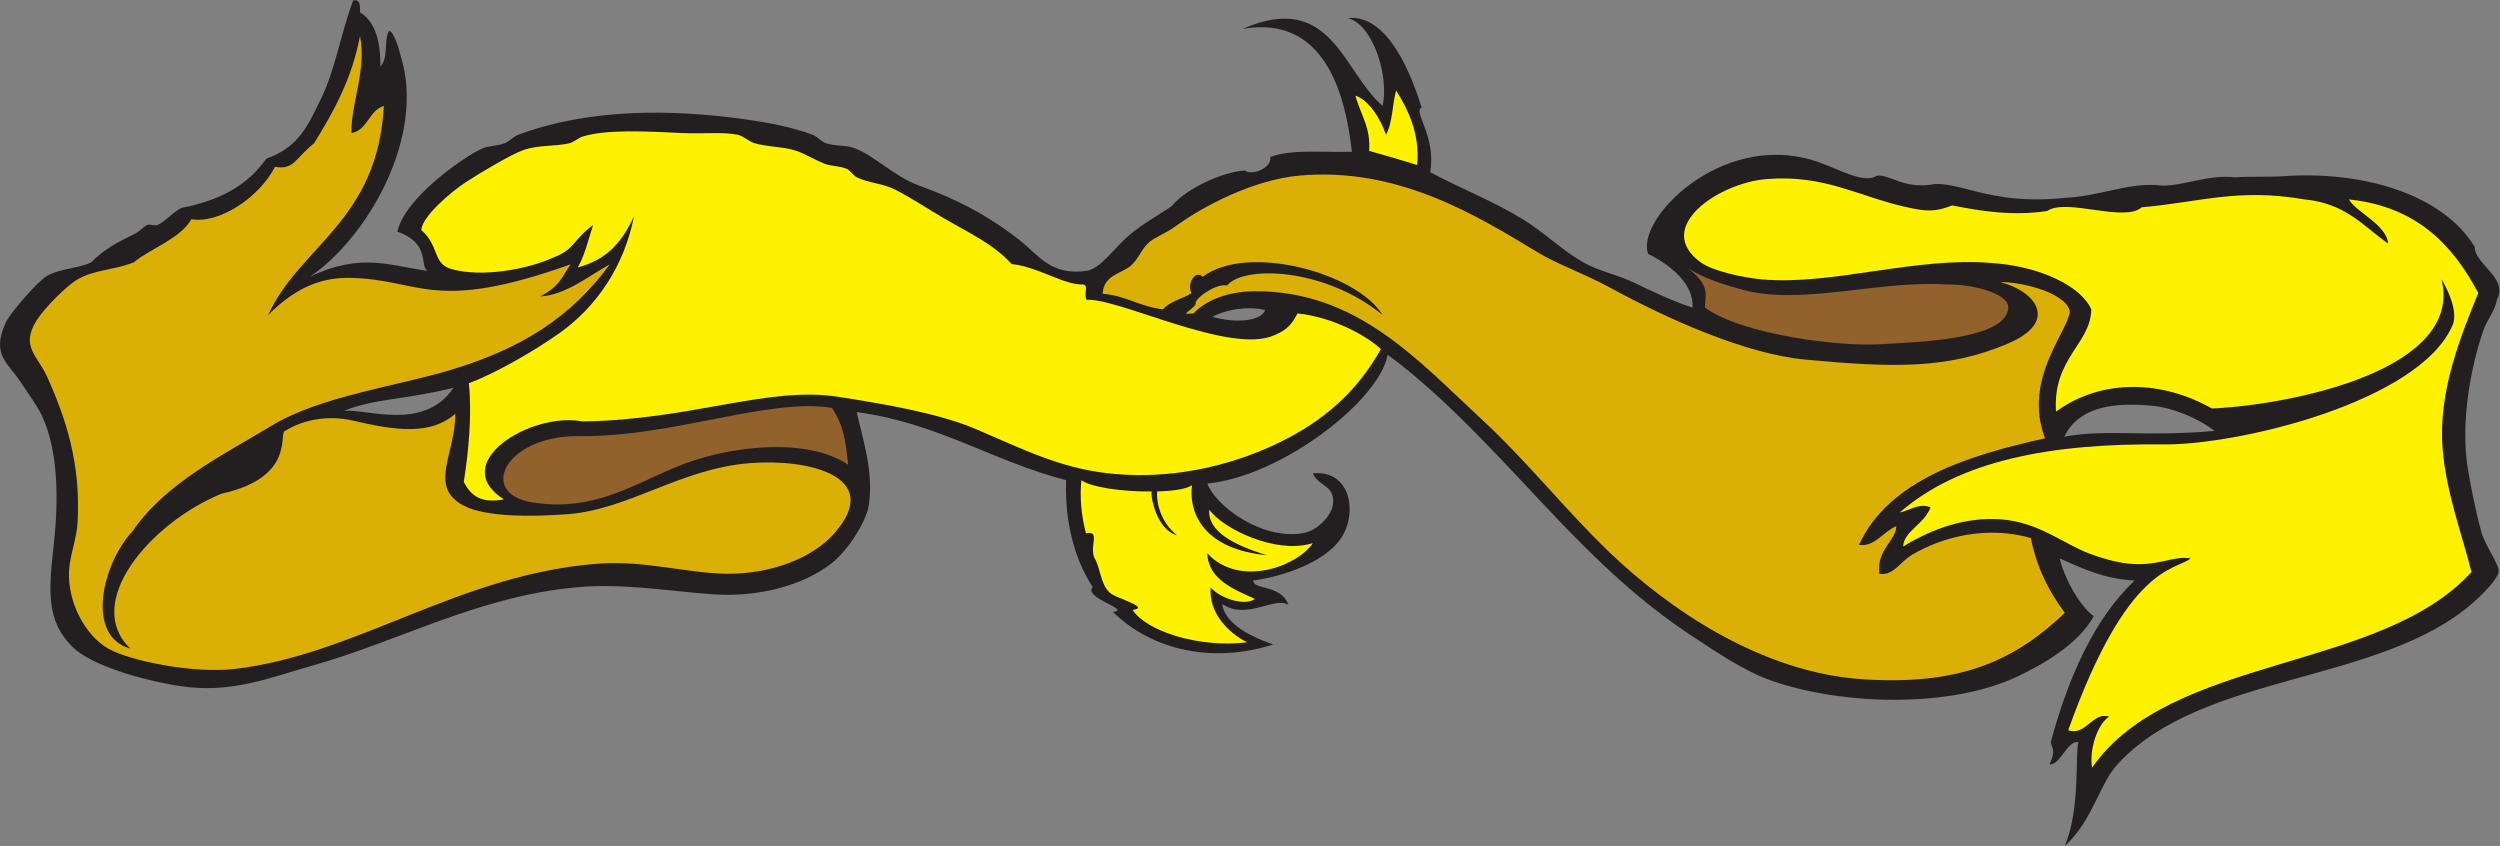 <?xml version="1.0" encoding="UTF-8" standalone="no"?>
<svg
   xmlns:dc="http://purl.org/dc/elements/1.1/"
   xmlns:cc="http://creativecommons.org/ns#"
   xmlns:rdf="http://www.w3.org/1999/02/22-rdf-syntax-ns#"
   xmlns:svg="http://www.w3.org/2000/svg"
   xmlns="http://www.w3.org/2000/svg"
   viewBox="0 0 1035.667 350.453"
   height="350.453"
   width="1035.667"
   xml:space="preserve"
   id="svg2"
   version="1.1"><rect x="0" y="0" width="1035.667" height="350.453" fill="#808080" stroke="none"/><defs
     id="defs6" /><g
     transform="matrix(1.333,0,0,-1.333,0,350.453)"
     id="g10"><g
       transform="scale(0.1)"
       id="g12"><path
         id="path14"
         style="fill:#231f20;fill-opacity:1;fill-rule:evenodd;stroke:none"
         d="m 6416.93,0 c 49.48,117.141 31.25,288.223 42.31,322.551 -34.73,6.422 -56.94,-73.403 -89.88,-68.742 25.5,52.453 -0.26,53.82 5.29,74.023 53.1,193.652 132.03,376.242 259.08,497.031 -95.59,4.871 -162.85,38.067 -232.66,68.739 14.63,-61.297 59.87,-145.262 105.75,-179.774 -49.09,-89.551 -163.36,-151.582 -232.64,-185.066 -210.68,-101.836 -547.91,-91.555 -766.7,-15.864 -85.29,29.516 -173.61,89.817 -253.81,142.766 -157.17,103.809 -288.79,229.57 -417.71,364.846 -159.67,167.55 -337.45,369.88 -523.25,506.08 -26.13,-142.7 -330.12,-377.87 -560.7,-400.33 26.64,-70.97 172.31,-178.428 301.4,-153.338 40.66,7.898 88.72,55.388 89.88,95.178 1.59,54.69 -43.82,47.68 -63.45,89.88 120.89,12.2 140.56,-129.5 84.61,-206.214 -51.65,-70.789 -174.55,-113.551 -269.68,-126.903 0.96,-30.828 86.16,-10.664 109.48,-75.742 -42.09,28.254 -130.01,-49.016 -205.99,2.883 7.6,-54.336 70.33,-95.41 158.8,-125.734 -184.22,-58.848 -373.17,-21.278 -498.38,101.144 61.26,6.18 -93.86,42.984 -62.63,76.758 -55.45,85.742 -87.06,197.288 -82.91,332.658 -228.34,58.94 -397.17,177.42 -650.37,211.51 16.98,-81.22 53.71,-184.38 37.02,-290.82 -7.28,-46.35 -61.02,-136.641 -116.33,-179.774 -85.56,-66.73 -226.03,-107.094 -375.42,-95.18 -152,12.122 -276.81,34.211 -417.72,21.145 C 1484.88,775.398 1244.54,637.824 970.746,560.488 841.625,524.016 717.504,471.973 558.316,497.043 438.84,515.848 283.27,561.426 225.199,618.652 c -82.879,81.672 -73.722,177.063 -58.156,317.246 15.062,135.732 15.16,291.262 -37.02,401.872 -14.511,30.76 -44.558,71.33 -63.445,100.46 -41.527,64.03 -95.949,88.15 -47.594,190.35 13.297,28.1 96.235,124.9 126.907,142.77 40.945,23.83 94.32,22.03 137.472,42.29 40.223,40.59 79.02,61.1 137.477,89.88 13.539,6.67 25.562,21.96 37.012,26.45 8.617,3.37 23.187,-3.83 31.726,0 25.86,11.58 45.461,37.78 74.027,52.88 138.715,27.2 211.95,80.51 264.379,153.34 101.286,34.83 130.219,105.86 169.204,185.06 44.952,91.31 60.822,200.73 100.462,306.68 23.21,3.82 21.15,-17.63 21.15,-37.02 51.36,-31.48 64.03,-99.2 63.45,-169.2 26.19,30.89 9.38,77.5 26.44,111.04 15.58,1.07 33.81,-64.79 37.01,-79.31 78.03,-251.2 -105.93,-565.16 -282.72,-684.51 161.98,78.26 258.3,31.32 367.32,18.28 -28.82,9.13 11.77,84.88 -95.17,121.61 19.78,100.9 201.03,230.7 264.37,259.09 19.42,8.7 46.41,7.09 68.74,15.86 14.22,5.59 28.24,21.19 42.3,26.44 214.77,80.14 466.93,81.79 708.54,47.59 67.65,-9.57 147.03,-24.69 206.21,-47.59 15.46,-5.98 26.52,-21.23 42.31,-26.44 29.71,-9.8 62.11,-4.59 89.88,-15.86 67.46,-27.39 120.65,-87.36 200.93,-116.33 120.79,-43.59 220.59,-97.03 317.25,-174.49 51.17,-41 91.41,-105.4 200.93,-89.88 42.33,5.98 84.62,68.46 126.9,105.75 46.56,41.05 99.26,68.6 137.48,95.18 46.07,55.73 158.63,107.02 228.35,111.02 19.22,-16.66 84.6,6.93 78.34,42.31 70.82,24.12 145.15,13.63 253.79,15.87 -19.78,174.62 -82.47,426.68 -339.42,381.99 275.76,120.39 310.66,-132.39 434.6,-239.23 20.61,85.51 -25.93,250.55 -107.81,272.99 126.77,11.98 198.54,-179.99 229.42,-278.29 -28.56,-11.46 46.01,-89.17 26.44,-200.92 99.98,-53 196.36,-89.74 290.82,-148.05 64.38,-39.74 119.69,-94.93 185.06,-132.19 47.6,-27.11 105.68,-37.97 158.64,-63.46 50.23,-24.16 124.89,-59.69 180.61,-77.05 5.8,72.12 -68.64,133.16 -137.58,166.76 -40.48,104.27 221.8,378.9 512.15,291 73.88,-22.37 156.43,-76.18 198.5,-47.74 42.87,4.77 82.21,-44.08 180.4,-26.01 59.71,2.16 118.79,-27.3 216.92,-40.95 51.38,-7.15 113.51,-9.96 192.03,-1.62 104.14,4.58 198.12,50.23 296.05,37.76 66.56,-1.9 143.11,35.07 227.4,25.69 50.88,3.36 102.29,0.12 152.93,3.62 244.55,16.9 492.89,-55.76 592.64,-220.41 -1.72,-52.14 105.14,-95.77 68.73,-163.91 -5.86,-33.8 -31.15,-62.75 -42.3,-95.18 -38.03,-110.5 -72.6,-283.78 -47.6,-433.59 8.75,-52.23 24.84,-133.64 42.3,-195.628 11.37,-40.285 56.6,-100.137 52.89,-121.613 -3.96,-23.008 -51.4,-70.704 -79.31,-95.184 C 7395.23,501.164 6841.74,539.543 6580.86,253.809 6522.23,189.609 6505.59,81.66 6416.93,0 Z M 3767.87,1644.44 c 38.06,21.33 108.04,34.81 163.92,21.15 -10.31,-32.33 -84.02,-43.48 -163.92,-21.15 z M 1068.75,1352.28 c 98.25,39.24 183.89,33.08 340.86,71.57 -92.59,-135.99 -267.34,-64.83 -340.86,-71.57 z m 5346.6,-80.35 c 49.34,101.82 172.36,105.22 272.97,96.17 59.04,-5.31 136.68,-34.59 194.06,-78.16 -214.68,-19.47 -333.63,6.58 -467.03,-18.01 v 0" /><path
         id="path16"
         style="fill:#fff200;fill-opacity:1;fill-rule:evenodd;stroke:none"
         d="m 6501.54,243.23 c -8.43,54.629 14.51,132.817 52.87,158.625 -51.5,16.192 -71.5,-60.632 -126.89,-42.296 185.06,518.187 332.97,495.8 380.7,534.043 -53.38,9.875 -102.05,-26.25 -195.64,-15.856 -39.2,4.344 -83.93,17.254 -121.62,31.719 -79.73,30.613 -156.66,97.695 -274.94,105.755 -104.56,7.12 -208.03,-26.697 -301.39,-84.603 0.89,46.735 68.85,72.133 84.59,121.613 -32.72,15.3 -66.15,-10.27 -95.18,-15.86 184.85,161.24 467.85,215.45 819.57,211.5 229.53,-2.57 795.82,131.26 898.5,370.68 16.76,39.12 -10.31,101.88 -34.43,142.76 69.37,-280.37 -458.77,-389.5 -713.42,-401.85 -153.03,86.86 -340.37,95.4 -484.77,-9.58 -10.21,167.37 107.78,209.34 109.79,317.69 -31.99,72.53 -159.44,133.81 -308.05,143.97 -238.48,20.8 -497.89,-70.27 -715.47,-50.77 -60.73,5.43 -153.79,26.27 -190.36,52.87 -148.55,108.07 54.73,247.42 206.22,259.1 183.76,14.15 285.14,-56.36 444.15,-89.89 51.85,-10.94 80.46,-12.46 131.12,7.83 89.07,-17.95 190.51,-33.63 295.2,-17.33 60.14,41.22 239.77,-36.64 294.08,11.56 180.24,15.48 297.4,60.3 506.31,24.37 124.94,-12.41 177.48,-78.3 259.1,-137.48 -3.47,58.54 -99.57,97.59 -121.62,137.48 209.02,-21.86 321.88,-139.92 401.86,-290.81 -52.95,-130.31 -124.55,-303.13 -111.04,-481.17 10.43,-137.59 61.45,-271.37 89.88,-385.991 C 7396.89,539.355 6745.55,594.961 6501.54,243.23 v 0" /><path
         id="path18"
         style="fill:#dbb006;fill-opacity:1;fill-rule:evenodd;stroke:none"
         d="m 3426.89,1716.21 c 2.53,57.81 57.07,61.7 87.18,86.86 23.27,19.44 34.5,54.6 58.16,74.02 18.84,15.47 52.11,27.8 79.31,47.59 90.33,65.71 245.31,145.85 385.99,158.62 308.5,28.01 553.85,-125.59 740.27,-237.94 65.36,-39.38 142.21,-64.66 227.37,-111.03 168.72,-91.89 414.92,-205.01 604.85,-222.76 271.86,-25.4 442.99,-30.32 630.62,49.93 162.58,69.53 81.61,164.29 -23.53,190.44 46.8,2.83 195.31,-25.6 215.08,-87.69 3.12,-56.13 -148.65,-208.97 -76.78,-397.35 -240.94,-53.38 -485.1,-129.82 -578.26,-331.002 47.46,-8.585 76.42,42.071 116.33,58.176 -0.96,-44.926 -62.8,-74.672 -52.88,-148.058 42.18,-7.786 64.12,36.328 100.46,58.164 95.48,57.363 235.27,91.769 370.13,52.871 18.75,-94.043 57.74,-167.852 105.74,-232.649 -155.13,-147.437 -323.79,-226.695 -629.2,-206.211 -316.8,21.235 -602.66,219.825 -782.56,391.274 -138.44,131.925 -256.37,283.445 -401.86,417.725 -195.76,180.67 -387.95,401.1 -708.54,396.64 -84.97,-1.18 -150.74,-31.26 -185.81,-68.81 -7.93,-0.76 -15.89,-1.02 -23.86,-0.9 10.04,11.51 24.82,18.14 30.87,30.27 -6.65,14.64 61.73,65.04 97.65,57.43 48.79,61.66 298.31,58.22 483.12,-91.49 -81.45,131.7 -421.28,223.17 -558.91,118.54 -24.64,22.89 -49.46,-22.62 -35.24,-50.98 -22.18,-15.43 -69.25,-25.85 -87.96,-50.27 -78.06,9.93 -113.43,41.99 -187.74,48.59 v 0" /><path
         id="path20"
         style="fill:#dbb006;fill-opacity:1;fill-rule:evenodd;stroke:none"
         d="m 1118.8,2516.89 c 21.04,-105.8 -29.45,-213.57 -26.44,-301.4 51.45,10.24 53.53,69.86 100.47,84.61 -18.89,-358.75 -262.892,-436.21 -359.553,-650.37 94.77,96.19 178.813,117.22 256.333,115.7 217.35,-4.23 255.23,-111.21 683.63,42.19 -27.96,-39.88 -31.87,-66.67 -93.96,-99.73 78.74,3.58 156.06,67.44 215.44,99.38 -121.81,-167.5 -278.59,-262.18 -490.39,-326.74 C 1234.96,1428.91 995.637,1398.28 843.844,1306.04 698.793,1217.88 516.34,1130.18 412.484,978.867 318.203,878.594 263.844,652.199 404.98,613.371 c -147.457,141.348 57.856,388.289 283.344,481.419 233.481,51.31 175.535,191.52 197.824,195.38 81.223,49.58 167.542,41.47 206.682,32.59 138.4,-32.43 244.74,-46.76 322.07,20.29 0.21,-126.43 -85.23,-227.34 26.44,-285.53 68.89,-35.9 213.21,-34.73 322.54,-26.43 191.23,14.5 349.12,141.09 565.77,158.62 181.6,14.69 417.33,-40.52 264.39,-216.788 -69.28,-79.836 -202.05,-129.043 -338.41,-126.906 -118.93,1.855 -253.82,41.418 -391.28,31.73 C 1429,847.043 1108.64,593.641 727.523,549.914 604.496,535.793 407.289,573.23 336.238,613.371 264.75,653.742 208.727,759.277 214.629,856.594 c 2.891,47.715 23.59,97.996 26.434,148.046 10.398,182.83 -35.555,322.77 -95.172,454.74 -28.778,63.69 -83.465,93.23 -31.731,174.49 23.567,37 89.242,104.68 126.903,126.9 50.816,29.97 110.347,28.16 174.488,52.87 47.09,40.56 144.316,72.85 179.383,134.08 87.699,-14.58 211.394,68.49 259.683,162.94 58.981,-10.89 62.008,25.77 121.418,73.11 60.695,97.94 117.415,199.85 142.765,333.12 v 0" /><path
         id="path22"
         style="fill:#91622b;fill-opacity:1;fill-rule:evenodd;stroke:none"
         d="m 1668.81,1065.75 c -190.86,19.63 -104.57,210.4 129.53,207.81 293.39,-3.25 589.83,120.13 787.45,87.72 38.06,-58.86 41.65,-102.9 50.54,-176.87 -125.63,86.42 -374.97,62.5 -544.62,-10.56 -136.08,-58.62 -250.64,-131.02 -422.9,-108.1 v 0" /><path
         id="path24"
         style="fill:#fff200;fill-opacity:1;fill-rule:evenodd;stroke:none"
         d="m 1565.8,1077.04 c -66.49,-11.81 -100.19,6.48 -124.46,54.5 14.57,92.8 25.88,205.55 15.87,306.69 85.34,31.52 206.79,102.63 282,155.93 114.03,80.8 201,207.7 230.89,362.25 -41.78,-89.55 -90.37,-135.08 -174.49,-158.63 21.68,38.24 33.07,86.79 47.59,132.19 -63.28,-46.99 -57.25,-75.61 -121.68,-100.4 -77.39,-36.38 -223.73,-64.3 -319.73,-36.35 -57.59,16.76 -36.28,72.84 -92.64,120.89 2.77,42.04 89.8,116.69 137.48,148.05 47.14,31 139.86,85.93 179.78,100.47 45.43,16.55 98.29,10.61 142.76,21.14 14.87,3.53 26.43,16.35 42.31,21.15 77,23.32 202.68,15.54 311.96,10.57 62.56,-2.83 124.57,4.2 169.2,-5.28 18.65,-3.96 33.08,-20.84 52.87,-26.44 41.09,-11.62 82.6,-9.91 121.62,-21.14 33.51,-9.66 60.48,-28.9 95.17,-42.31 21.24,-8.21 47.82,-6.81 68.74,-15.86 12.2,-5.28 19.78,-20.57 31.73,-26.44 36.27,-17.81 80.11,-19.02 116.33,-37.02 51.51,-25.59 103.62,-60.97 153.33,-89.87 79.59,-46.29 154.82,-80.34 211.51,-142.77 83.03,-8.38 162.28,-65.84 222.08,-63.45 18.32,-3.82 1.3,-26.84 10.57,-47.59 100.2,6.07 446.83,-171.46 583.08,-110.25 28.49,12.81 49.84,22.37 72.58,67.95 112.09,-11.29 219.45,-72.52 259.09,-111.04 -74.38,-131.48 -174.51,-221.6 -317.26,-290.83 -135.4,-65.64 -287.51,-101.8 -438.87,-100.45 -202.32,1.8 -322.03,65.7 -502.31,142.76 -114.66,49.02 -281.2,77.44 -428.29,100.47 -217.86,34.1 -457,-72.3 -795.27,-76.5 -159.11,30.75 -420.39,-129.85 -243.54,-242.39 z m 2741.4,1133.17 c 21.69,38.9 18.97,93.83 31.74,137.48 33.04,-53.77 75.1,-130.66 65.06,-231.46 -46.95,14.74 -100.56,30.67 -149.03,43.88 5.11,71.44 -23.98,107.53 -42.94,171.72 39.21,-11.94 77.55,-68.74 95.17,-121.62 v 0" /><path
         id="path26"
         style="fill:#91622b;fill-opacity:1;fill-rule:evenodd;stroke:none"
         d="m 5246.46,1795.56 c 44.73,-30.43 113.12,-51.97 171.99,-67.74 181.41,-48.58 424.03,31.35 633.64,17.09 70.53,2.02 188.38,-26.39 189.06,-69.59 1.64,-106.83 -315.92,-109.84 -384.69,-115.41 -132.4,-10.71 -441.46,28.57 -557.8,113.16 0.57,41.13 17.53,66.5 -52.2,122.49 v 0" /><path
         id="path28"
         style="fill:#fff200;fill-opacity:1;fill-rule:evenodd;stroke:none"
         d="m 3752.01,909.465 c 2.74,-84.219 88.22,-113.617 147.81,-141.77 -32.36,-23.64 -110.56,2.989 -137.24,36.016 -7.65,-79.012 55.98,-142.981 113.17,-170.742 -151.55,-18.34 -313.72,34.969 -355.81,100.625 51.53,6.551 -29.49,30.246 -60.4,46.465 -36.96,19.406 -37.45,71.992 -54.2,107.929 -25.71,36.075 18.92,94.942 -30.3,83.485 -14.92,55.997 -19.74,112.847 -14.31,165.357 27.43,-21.48 127.48,-36.56 218.39,-35.11 -4.15,-15.67 14.88,-118.798 78.76,-136.122 -55.77,43.472 -65.08,112.722 -61.46,136.302 48.29,1.08 89.79,6.93 108.01,19.07 -10.53,-76.34 26.31,-197.329 232.1,-217.423 -100.8,31.582 -184.11,72.969 -178.37,141.793 39.53,-57.988 207.59,-140.719 321.68,-104.149 -44.81,-69.289 -225.58,-141.433 -327.83,-31.726 v 0" /></g></g></svg>